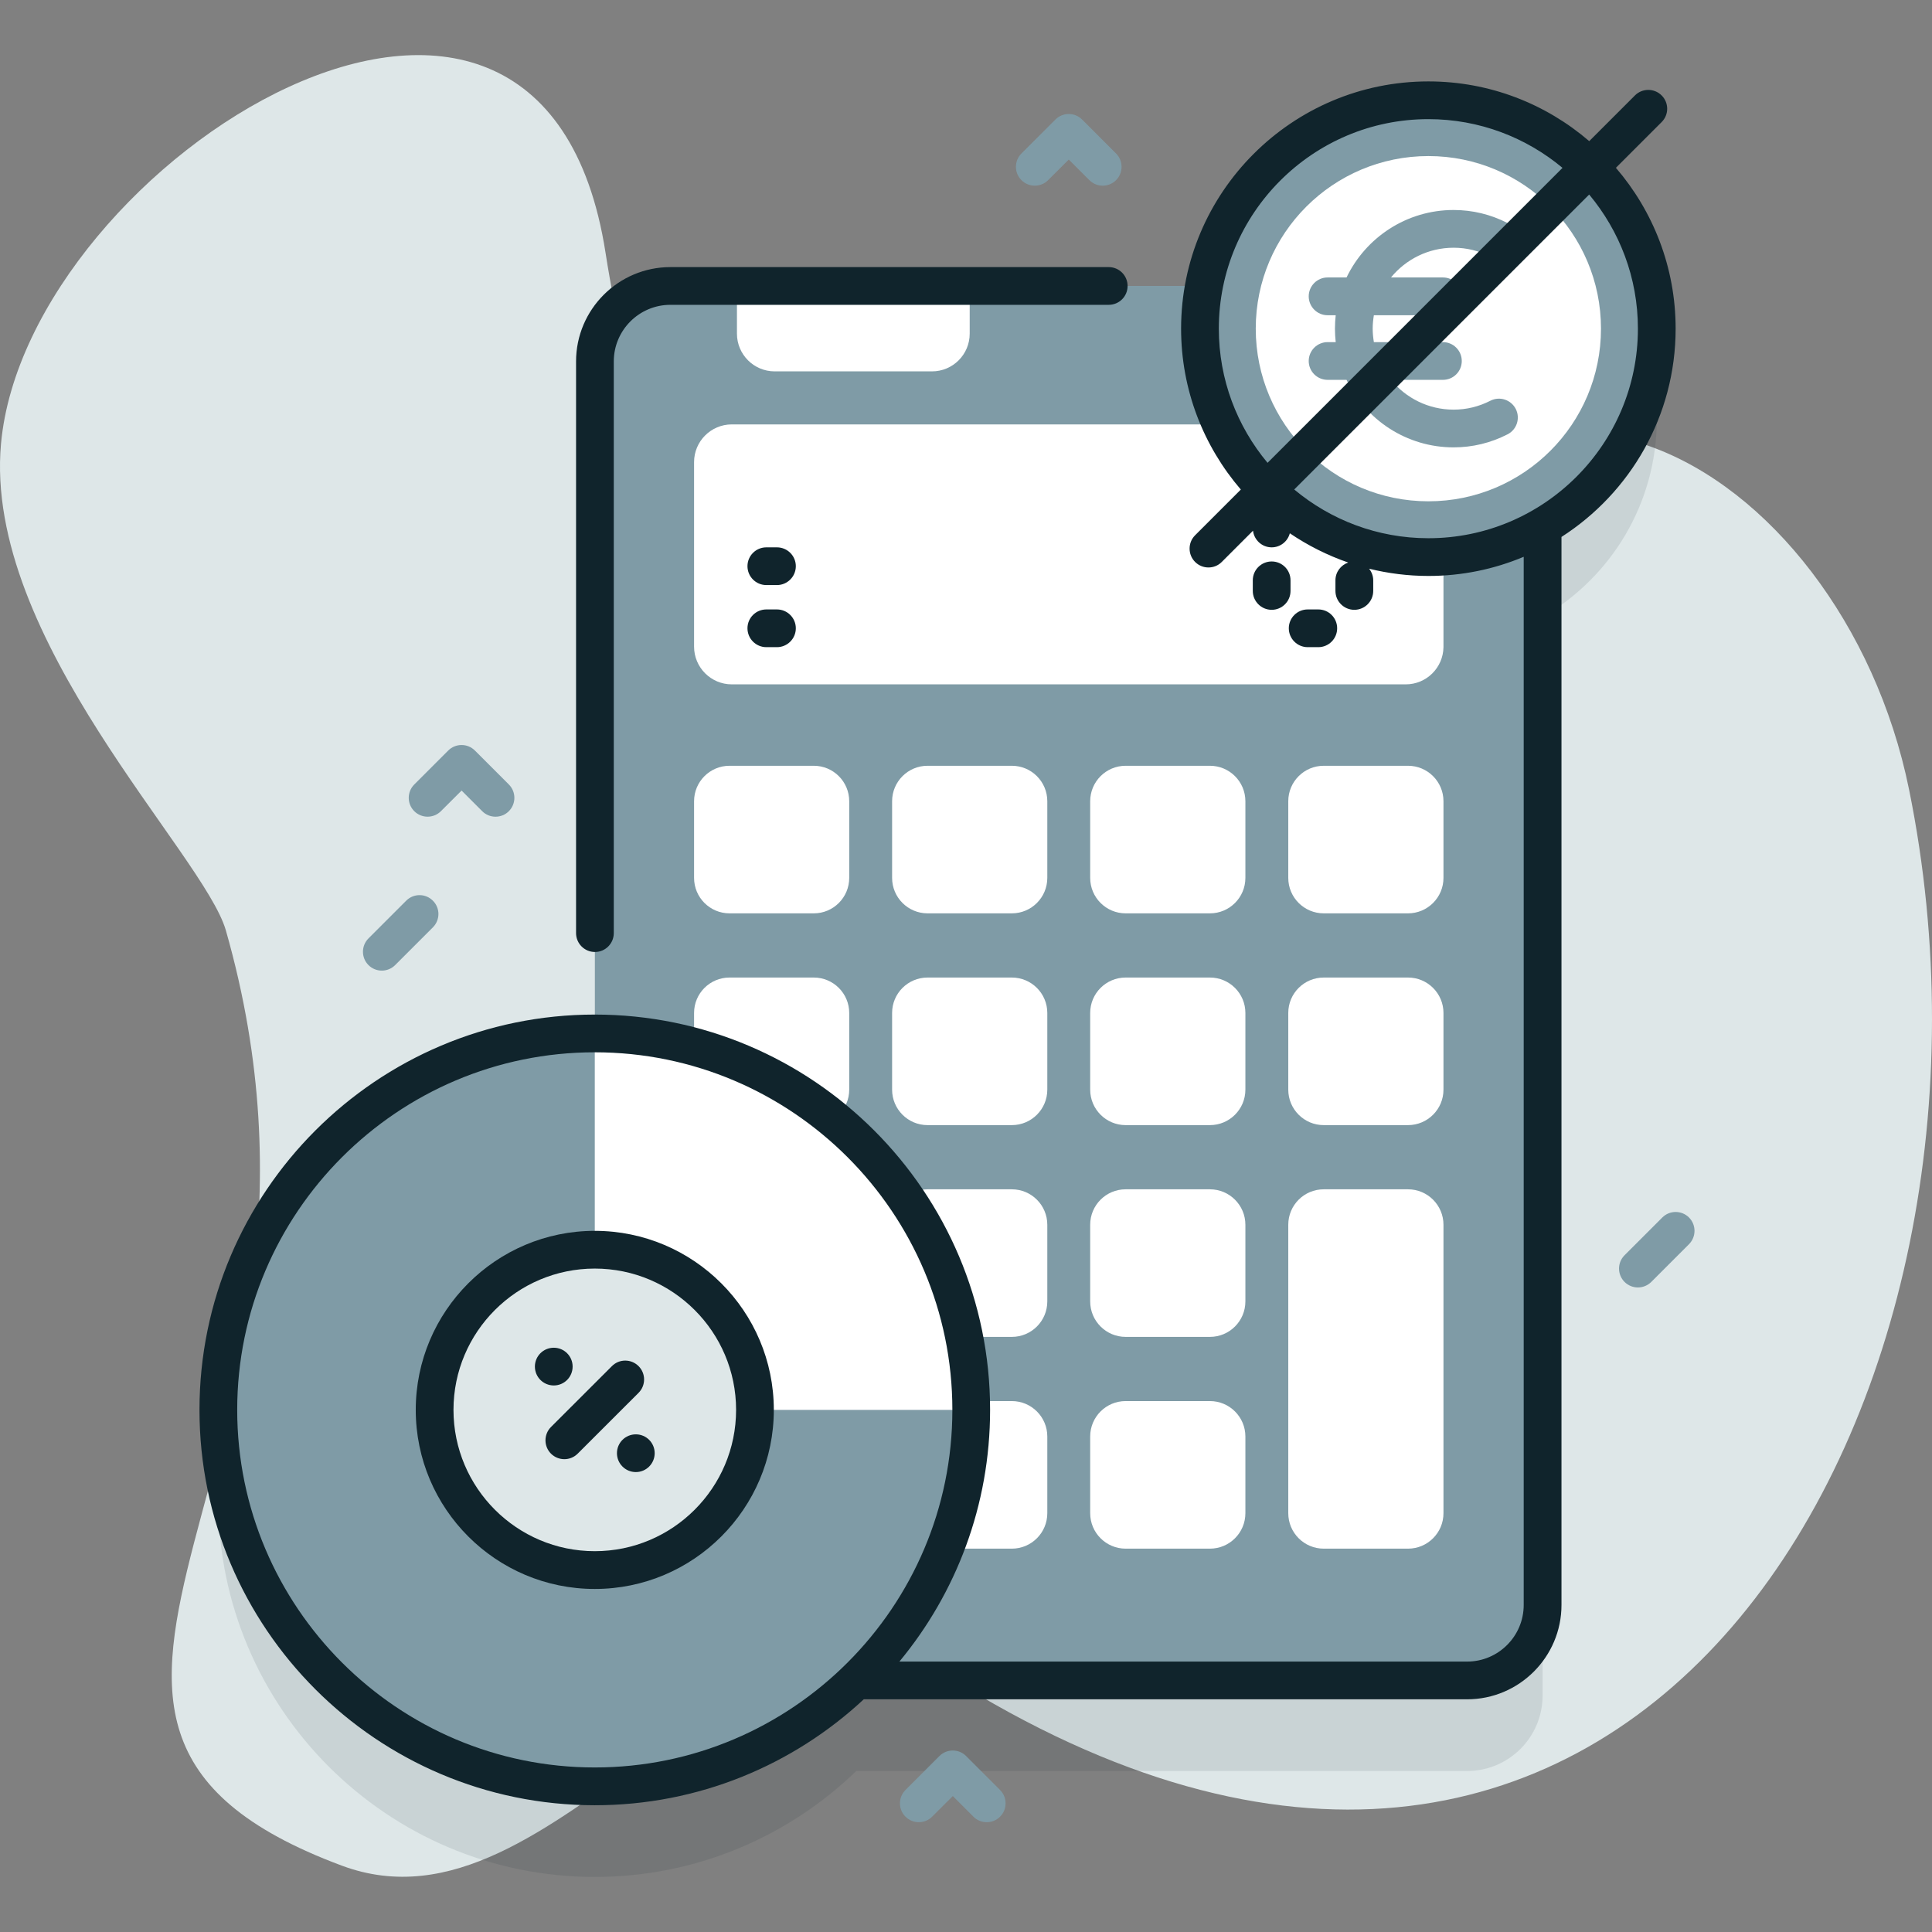 <svg width="36" height="36" viewBox="0 0 36 36" fill="none" xmlns="http://www.w3.org/2000/svg">
<rect x="0" y="0" width="36" height="36" fill="#808080" stroke="none"/>
<g clip-path="url(#clip0_44_9949)">
<path d="M0.019 8.266C0.5 3.015 10.083 -3.023 11.284 4.714C12.816 14.584 20.877 21.175 24.466 12.361C27.632 4.589 34.322 8.56 35.572 14.709C37.89 26.107 30.608 38.863 18.234 31.584C13.61 28.865 10.447 36.284 6.368 34.763C-0.912 32.05 7.032 27.229 4.209 17.338C3.801 15.909 -0.314 11.901 0.019 8.266Z" fill="#DEE7E8"/>
<path opacity="0.1" d="M30.872 7.812C30.872 5.461 28.966 3.556 26.616 3.556C24.537 3.556 22.808 5.046 22.435 7.016H12.492C11.716 7.016 11.085 7.646 11.085 8.422V20.944C11.085 20.944 11.084 20.944 11.083 20.944C7.215 20.944 4.068 24.091 4.068 27.959C4.068 31.827 7.215 34.974 11.083 34.974C12.974 34.974 14.693 34.221 15.956 33H27.337C28.114 33 28.744 32.371 28.744 31.594V11.497C30.015 10.761 30.872 9.387 30.872 7.812Z" fill="#10242C"/>
<path d="M28.744 6.735V29.906C28.744 30.683 28.114 31.312 27.337 31.312H12.492C12.11 31.312 11.763 31.16 11.51 30.912C11.248 30.658 11.085 30.301 11.085 29.906V6.735C11.085 5.958 11.715 5.328 12.492 5.328H27.337C28.114 5.328 28.744 5.958 28.744 6.735Z" fill="#7F9BA6"/>
<path d="M26.897 8.611V12.059C26.891 12.443 26.579 12.752 26.194 12.752H13.636C13.248 12.752 12.933 12.437 12.933 12.049V8.611C12.933 8.223 13.248 7.908 13.636 7.908H26.194C26.582 7.908 26.897 8.223 26.897 8.611Z" fill="white"/>
<path d="M15.164 17.019H13.594C13.229 17.019 12.933 16.723 12.933 16.358V14.93C12.933 14.565 13.229 14.269 13.594 14.269H15.164C15.528 14.269 15.824 14.565 15.824 14.93V16.358C15.824 16.723 15.528 17.019 15.164 17.019Z" fill="white"/>
<path d="M18.854 17.019H17.284C16.919 17.019 16.623 16.723 16.623 16.358V14.93C16.623 14.565 16.919 14.269 17.284 14.269H18.854C19.219 14.269 19.515 14.565 19.515 14.93V16.358C19.515 16.723 19.219 17.019 18.854 17.019Z" fill="white"/>
<path d="M22.545 17.019H20.975C20.61 17.019 20.314 16.723 20.314 16.358V14.93C20.314 14.565 20.61 14.269 20.975 14.269H22.545C22.91 14.269 23.206 14.565 23.206 14.93V16.358C23.206 16.723 22.91 17.019 22.545 17.019Z" fill="white"/>
<path d="M26.236 17.019H24.666C24.301 17.019 24.005 16.723 24.005 16.358V14.93C24.005 14.565 24.301 14.269 24.666 14.269H26.236C26.601 14.269 26.897 14.565 26.897 14.93V16.358C26.897 16.723 26.601 17.019 26.236 17.019Z" fill="white"/>
<path d="M15.164 20.965H13.594C13.229 20.965 12.933 20.669 12.933 20.304V18.875C12.933 18.51 13.229 18.215 13.594 18.215H15.164C15.528 18.215 15.824 18.511 15.824 18.875V20.304C15.824 20.669 15.528 20.965 15.164 20.965Z" fill="white"/>
<path d="M18.854 20.965H17.284C16.919 20.965 16.623 20.669 16.623 20.304V18.875C16.623 18.51 16.919 18.215 17.284 18.215H18.854C19.219 18.215 19.515 18.511 19.515 18.875V20.304C19.515 20.669 19.219 20.965 18.854 20.965Z" fill="white"/>
<path d="M22.545 20.965H20.975C20.61 20.965 20.314 20.669 20.314 20.304V18.875C20.314 18.51 20.61 18.215 20.975 18.215H22.545C22.91 18.215 23.206 18.511 23.206 18.875V20.304C23.206 20.669 22.91 20.965 22.545 20.965Z" fill="white"/>
<path d="M26.236 20.965H24.666C24.301 20.965 24.005 20.669 24.005 20.304V18.875C24.005 18.51 24.301 18.215 24.666 18.215H26.236C26.601 18.215 26.897 18.511 26.897 18.875V20.304C26.897 20.669 26.601 20.965 26.236 20.965Z" fill="white"/>
<path d="M15.164 24.911H13.594C13.229 24.911 12.933 24.615 12.933 24.25V22.822C12.933 22.456 13.229 22.161 13.594 22.161H15.164C15.528 22.161 15.824 22.457 15.824 22.822V24.25C15.824 24.615 15.528 24.911 15.164 24.911Z" fill="white"/>
<path d="M18.854 24.911H17.284C16.919 24.911 16.623 24.615 16.623 24.25V22.822C16.623 22.456 16.919 22.161 17.284 22.161H18.854C19.219 22.161 19.515 22.457 19.515 22.822V24.25C19.515 24.615 19.219 24.911 18.854 24.911Z" fill="white"/>
<path d="M22.545 24.911H20.975C20.61 24.911 20.314 24.615 20.314 24.25V22.822C20.314 22.456 20.61 22.161 20.975 22.161H22.545C22.91 22.161 23.206 22.457 23.206 22.822V24.25C23.206 24.615 22.91 24.911 22.545 24.911Z" fill="white"/>
<path d="M26.236 28.857H24.666C24.301 28.857 24.005 28.561 24.005 28.196V22.822C24.005 22.456 24.301 22.161 24.666 22.161H26.236C26.601 22.161 26.897 22.457 26.897 22.822V28.196C26.897 28.561 26.601 28.857 26.236 28.857Z" fill="white"/>
<path d="M18.854 28.857H13.593C13.228 28.857 12.933 28.561 12.933 28.196V26.767C12.933 26.402 13.229 26.107 13.593 26.107H18.854C19.219 26.107 19.515 26.403 19.515 26.767V28.196C19.515 28.561 19.219 28.857 18.854 28.857Z" fill="white"/>
<path d="M22.545 28.857H20.975C20.61 28.857 20.314 28.561 20.314 28.196V26.767C20.314 26.402 20.61 26.107 20.975 26.107H22.545C22.91 26.107 23.206 26.403 23.206 26.767V28.196C23.206 28.561 22.91 28.857 22.545 28.857Z" fill="white"/>
<path d="M17.366 6.92H14.435C14.047 6.92 13.732 6.605 13.732 6.217V5.329H18.069V6.217C18.069 6.605 17.755 6.92 17.366 6.92Z" fill="white"/>
<path d="M12.236 29.029C13.759 28.398 14.482 26.651 13.851 25.128C13.219 23.605 11.473 22.882 9.95 23.513C8.426 24.144 7.703 25.891 8.335 27.414C8.966 28.937 10.713 29.66 12.236 29.029Z" fill="#DEE7E8"/>
<path d="M11.083 33.286C7.215 33.286 4.068 30.139 4.068 26.271C4.068 22.403 7.215 19.256 11.083 19.256C14.951 19.256 18.098 22.403 18.098 26.271C18.098 30.139 14.951 33.286 11.083 33.286ZM11.083 23.287C9.437 23.287 8.098 24.625 8.098 26.271C8.098 27.917 9.437 29.256 11.083 29.256C12.729 29.256 14.068 27.917 14.068 26.271C14.068 24.625 12.729 23.287 11.083 23.287Z" fill="#7F9BA6"/>
<path d="M14.068 26.271C14.068 24.625 12.729 23.287 11.083 23.287V19.256C14.951 19.256 18.098 22.403 18.098 26.271H14.068Z" fill="white"/>
<path d="M26.616 10.38C28.966 10.38 30.872 8.475 30.872 6.124C30.872 3.774 28.966 1.869 26.616 1.869C24.265 1.869 22.36 3.774 22.36 6.124C22.36 8.475 24.265 10.38 26.616 10.38Z" fill="#7F9BA6"/>
<path d="M26.616 9.341C28.392 9.341 29.832 7.901 29.832 6.124C29.832 4.348 28.392 2.908 26.616 2.908C24.84 2.908 23.399 4.348 23.399 6.124C23.399 7.901 24.84 9.341 26.616 9.341Z" fill="white"/>
<path d="M28.091 8.093C28.264 8.005 28.332 7.793 28.244 7.62C28.155 7.447 27.944 7.379 27.771 7.467C27.556 7.577 27.326 7.633 27.086 7.633C26.616 7.633 26.196 7.417 25.919 7.078H26.887C27.081 7.078 27.238 6.921 27.238 6.727C27.238 6.533 27.081 6.375 26.887 6.375H25.6C25.587 6.293 25.578 6.21 25.578 6.124C25.578 6.039 25.587 5.955 25.6 5.874H26.887C27.081 5.874 27.238 5.716 27.238 5.522C27.238 5.328 27.081 5.17 26.887 5.17H25.919C26.196 4.832 26.616 4.616 27.086 4.616C27.326 4.616 27.556 4.672 27.771 4.782C27.944 4.87 28.155 4.802 28.244 4.629C28.332 4.456 28.264 4.244 28.091 4.156C27.776 3.995 27.438 3.913 27.086 3.913C26.208 3.913 25.448 4.427 25.091 5.17H24.738C24.544 5.17 24.386 5.328 24.386 5.522C24.386 5.716 24.544 5.874 24.738 5.874H24.889C24.88 5.956 24.875 6.04 24.875 6.124C24.875 6.209 24.88 6.293 24.889 6.375H24.738C24.544 6.375 24.386 6.533 24.386 6.727C24.386 6.921 24.544 7.078 24.738 7.078H25.091C25.448 7.822 26.208 8.336 27.086 8.336C27.438 8.336 27.776 8.254 28.091 8.093Z" fill="#7F9BA6"/>
<path d="M23.696 10.462C23.502 10.462 23.344 10.619 23.344 10.813V11.011C23.344 11.205 23.502 11.363 23.696 11.363C23.89 11.363 24.047 11.205 24.047 11.011V10.813C24.047 10.619 23.89 10.462 23.696 10.462Z" fill="#10242C"/>
<path d="M24.367 12.059H24.565C24.759 12.059 24.916 11.901 24.916 11.707C24.916 11.513 24.759 11.356 24.565 11.356H24.367C24.173 11.356 24.015 11.513 24.015 11.707C24.015 11.901 24.173 12.059 24.367 12.059Z" fill="#10242C"/>
<path d="M14.477 11.356H14.28C14.085 11.356 13.928 11.513 13.928 11.707C13.928 11.901 14.085 12.059 14.28 12.059H14.477C14.671 12.059 14.829 11.901 14.829 11.707C14.829 11.513 14.671 11.356 14.477 11.356Z" fill="#10242C"/>
<path d="M14.477 10.199H14.28C14.085 10.199 13.928 10.356 13.928 10.55C13.928 10.744 14.085 10.902 14.28 10.902H14.477C14.671 10.902 14.829 10.744 14.829 10.55C14.829 10.356 14.671 10.199 14.477 10.199Z" fill="#10242C"/>
<path d="M11.899 25.456C11.761 25.318 11.539 25.318 11.402 25.456L10.267 26.59C10.13 26.727 10.13 26.95 10.267 27.087C10.405 27.224 10.627 27.224 10.764 27.087L11.899 25.953C12.036 25.816 12.036 25.593 11.899 25.456Z" fill="#10242C"/>
<path d="M10.319 25.816C10.513 25.816 10.67 25.659 10.67 25.464C10.67 25.27 10.513 25.113 10.319 25.113C10.124 25.113 9.967 25.27 9.967 25.464C9.967 25.659 10.124 25.816 10.319 25.816Z" fill="#10242C"/>
<path d="M11.848 27.43C12.042 27.43 12.199 27.272 12.199 27.078C12.199 26.884 12.042 26.727 11.848 26.727C11.653 26.727 11.496 26.884 11.496 27.078C11.496 27.272 11.653 27.43 11.848 27.43Z" fill="#10242C"/>
<path d="M11.086 17.739C11.28 17.739 11.437 17.581 11.437 17.387V6.735C11.437 6.153 11.91 5.68 12.492 5.68H20.659C20.854 5.68 21.011 5.523 21.011 5.329C21.011 5.134 20.854 4.977 20.659 4.977H12.492C11.523 4.977 10.734 5.766 10.734 6.735V17.387C10.734 17.581 10.891 17.739 11.086 17.739Z" fill="#10242C"/>
<path d="M11.083 22.935C9.243 22.935 7.747 24.432 7.747 26.271C7.747 28.111 9.243 29.608 11.083 29.608C12.923 29.608 14.419 28.111 14.419 26.271C14.419 24.432 12.923 22.935 11.083 22.935ZM11.083 28.904C9.631 28.904 8.45 27.723 8.45 26.271C8.45 24.819 9.631 23.638 11.083 23.638C12.535 23.638 13.716 24.819 13.716 26.271C13.716 27.723 12.535 28.904 11.083 28.904Z" fill="#10242C"/>
<path d="M30.11 3.127L30.962 2.275C31.1 2.138 31.1 1.915 30.962 1.778C30.825 1.641 30.602 1.641 30.465 1.778L29.613 2.63C28.807 1.937 27.76 1.517 26.616 1.517C24.075 1.517 22.008 3.584 22.008 6.124C22.008 7.268 22.428 8.315 23.121 9.122L22.269 9.974C22.132 10.111 22.132 10.334 22.269 10.471C22.338 10.54 22.428 10.574 22.518 10.574C22.608 10.574 22.698 10.54 22.766 10.471L23.348 9.889C23.369 10.063 23.516 10.199 23.696 10.199C23.859 10.199 23.995 10.087 24.034 9.937C24.369 10.164 24.734 10.348 25.122 10.482C24.984 10.53 24.884 10.659 24.884 10.813V11.011C24.884 11.205 25.042 11.363 25.236 11.363C25.43 11.363 25.588 11.205 25.588 11.011V10.813C25.588 10.731 25.558 10.657 25.511 10.597C25.865 10.684 26.235 10.732 26.616 10.732C27.245 10.732 27.845 10.605 28.392 10.375V29.906C28.392 30.488 27.919 30.961 27.338 30.961H16.759C17.815 29.686 18.449 28.051 18.449 26.271C18.449 22.209 15.145 18.905 11.083 18.905C7.021 18.905 3.717 22.209 3.717 26.271C3.717 30.333 7.021 33.638 11.083 33.638C13.017 33.638 14.78 32.888 16.095 31.664H27.338C28.307 31.664 29.096 30.875 29.096 29.906V10.005C30.374 9.185 31.223 7.752 31.223 6.124C31.223 4.98 30.803 3.933 30.11 3.127ZM11.083 32.934C7.409 32.934 4.42 29.945 4.42 26.271C4.42 22.597 7.409 19.608 11.083 19.608C14.757 19.608 17.746 22.597 17.746 26.271C17.746 29.945 14.757 32.934 11.083 32.934ZM22.711 6.124C22.711 3.972 24.463 2.22 26.616 2.22C27.566 2.22 28.437 2.562 29.115 3.128L23.619 8.624C23.053 7.946 22.711 7.075 22.711 6.124ZM26.616 10.029C25.666 10.029 24.794 9.687 24.116 9.121L29.612 3.625C30.178 4.303 30.52 5.174 30.52 6.124C30.52 8.277 28.768 10.029 26.616 10.029Z" fill="#10242C"/>
<path d="M9.233 15.218C9.144 15.218 9.053 15.184 8.985 15.115L8.601 14.731L8.216 15.115C8.079 15.252 7.856 15.252 7.719 15.115C7.582 14.978 7.582 14.755 7.719 14.618L8.352 13.985C8.489 13.848 8.712 13.848 8.849 13.985L9.482 14.618C9.619 14.755 9.619 14.978 9.482 15.115C9.414 15.184 9.323 15.218 9.233 15.218Z" fill="#7F9BA6"/>
<path d="M18.387 33.954C18.297 33.954 18.206 33.92 18.138 33.851L17.754 33.467L17.369 33.851C17.232 33.988 17.009 33.988 16.872 33.851C16.735 33.714 16.735 33.491 16.872 33.354L17.505 32.721C17.642 32.584 17.865 32.584 18.002 32.721L18.635 33.354C18.772 33.491 18.772 33.714 18.635 33.851C18.567 33.92 18.476 33.954 18.387 33.954Z" fill="#7F9BA6"/>
<path d="M20.548 3.46C20.458 3.46 20.368 3.425 20.299 3.357L19.915 2.973L19.53 3.357C19.393 3.494 19.171 3.494 19.033 3.357C18.896 3.22 18.896 2.997 19.033 2.86L19.666 2.227C19.803 2.09 20.026 2.09 20.163 2.227L20.796 2.86C20.933 2.997 20.933 3.22 20.796 3.357C20.728 3.425 20.638 3.46 20.548 3.46Z" fill="#7F9BA6"/>
<path d="M7.115 18.086C7.025 18.086 6.935 18.052 6.866 17.983C6.729 17.846 6.729 17.623 6.866 17.486L7.569 16.783C7.706 16.645 7.929 16.645 8.066 16.783C8.204 16.92 8.204 17.142 8.066 17.28L7.363 17.983C7.294 18.052 7.204 18.086 7.115 18.086Z" fill="#7F9BA6"/>
<path d="M30.52 23.99C30.43 23.99 30.34 23.955 30.271 23.887C30.134 23.749 30.134 23.527 30.271 23.39L30.975 22.686C31.112 22.549 31.334 22.549 31.472 22.686C31.609 22.824 31.609 23.046 31.472 23.184L30.769 23.887C30.7 23.955 30.61 23.99 30.52 23.99Z" fill="#7F9BA6"/>
</g>
<defs>
<clipPath id="clip0_44_9949">
<rect width="36" height="36" fill="white"/>
</clipPath>
</defs>
</svg>
